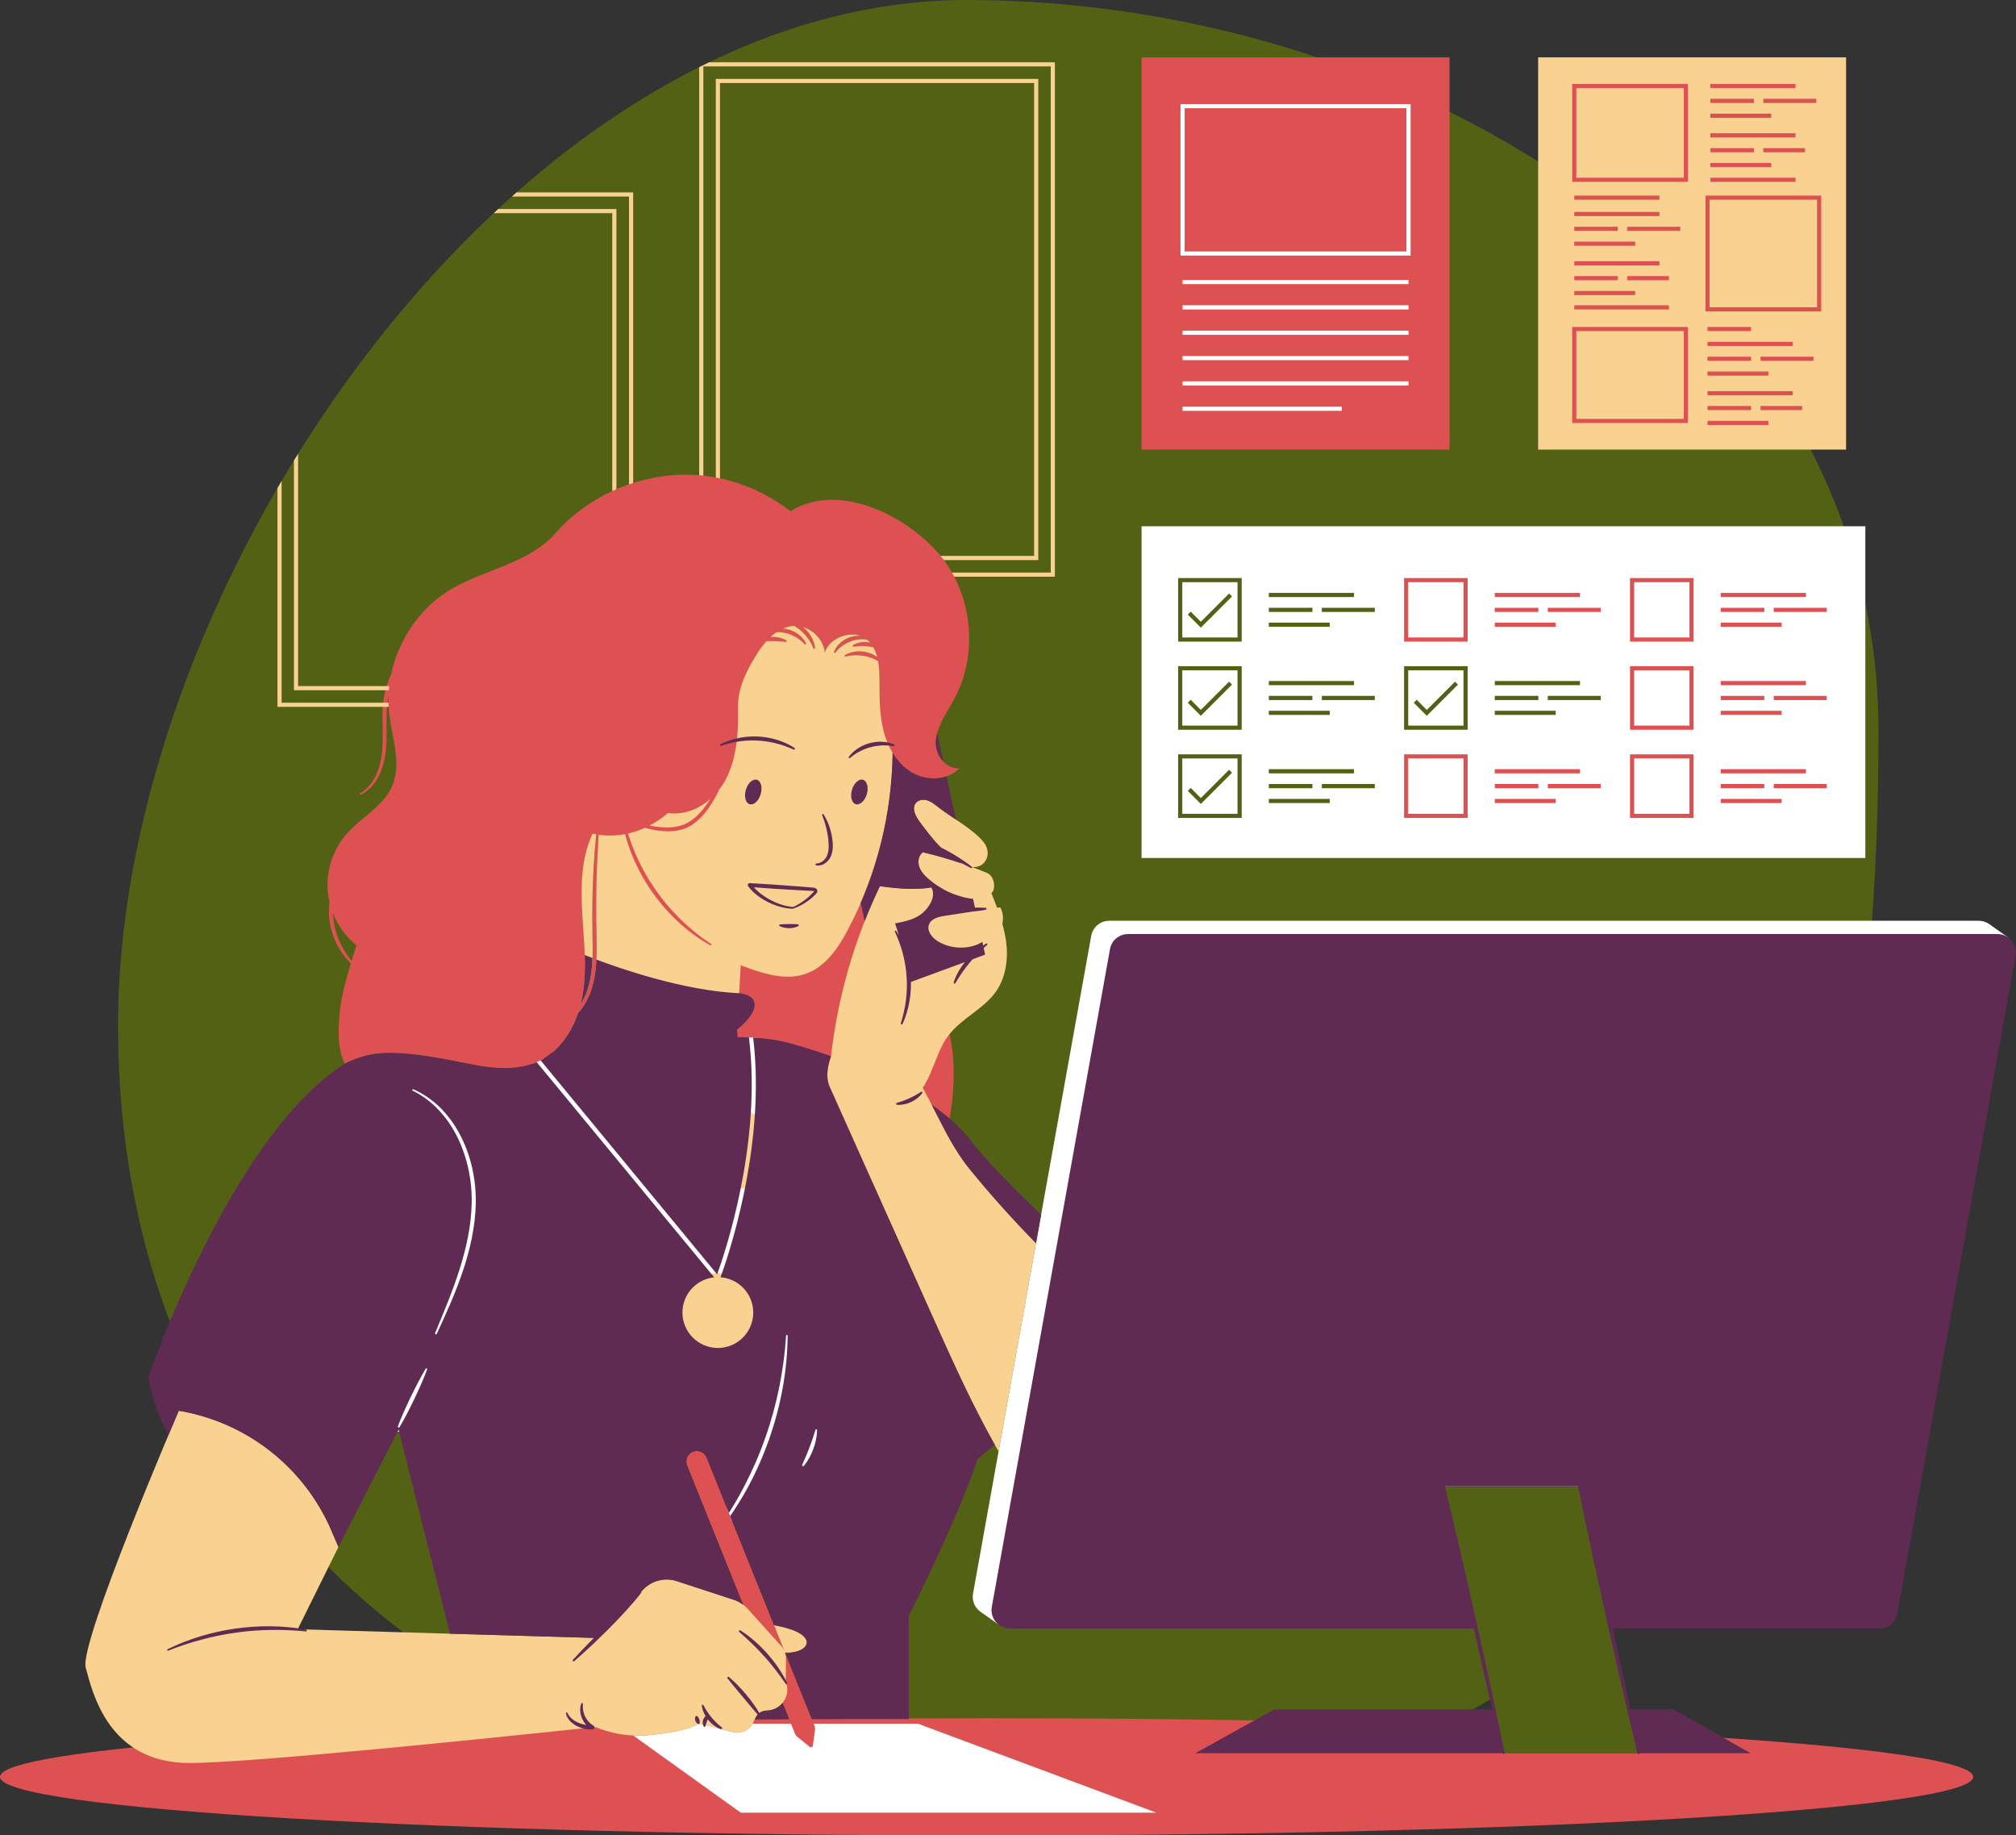 <?xml version="1.0" encoding="UTF-8" standalone="no"?><svg xmlns="http://www.w3.org/2000/svg" xmlns:xlink="http://www.w3.org/1999/xlink" fill="#000000" height="441.7" preserveAspectRatio="xMidYMid meet" version="1" viewBox="0.0 0.0 485.3 441.7" width="485.3" zoomAndPan="magnify"><rect x="0.0" y="0.0" width="485.3" height="441.7" fill="#333333" stroke="none"/><defs><clipPath id="a"><path d="M 0 13 L 475 13 L 475 441.738 L 0 441.738 Z M 0 13"/></clipPath><clipPath id="b"><path d="M 35 176 L 485.262 176 L 485.262 423 L 35 423 Z M 35 176"/></clipPath></defs><g><g id="change1_1"><path d="M 386.73 387.508 L 394.426 421.938 L 361.969 421.938 L 359.031 408.789 C 323.945 430.047 275.887 440.871 210.145 434.367 C 102.715 423.738 28.418 354.766 28.418 246.812 C 28.418 138.855 124.77 0 232.723 0 C 340.68 0 452.191 68.113 452.191 176.066 C 452.191 242.258 443.855 332.559 386.73 387.508" fill="#526114"/></g><g clip-path="url(#a)" id="change2_1"><path d="M 80.164 219.805 C 80.184 220.305 80.219 220.809 80.285 221.305 C 80.523 223.457 81.195 225.551 82.164 227.492 C 82.84 228.836 83.684 230.094 84.656 231.254 C 85.047 229.98 85.441 228.723 85.816 227.496 C 83.301 225.484 81.355 222.793 80.164 219.805 Z M 140.254 239.492 C 140.129 240.227 139.969 240.961 139.785 241.688 C 140.449 240.609 140.996 239.457 141.398 238.254 C 142.832 233.906 142.73 229.211 142.617 224.574 C 142.547 219.914 142.574 215.242 142.805 210.582 C 142.957 207.312 143.203 204.047 143.527 200.789 C 143.23 200.738 142.934 200.684 142.637 200.617 C 139.871 206.555 139.766 213.359 140.148 219.895 C 140.531 226.434 141.348 233.035 140.254 239.492 Z M 144.098 200.887 C 143.957 203.234 143.844 205.582 143.75 207.93 C 143.949 205.574 144.223 203.234 144.578 200.938 C 144.418 200.918 144.258 200.91 144.098 200.887 Z M 182.473 156.98 C 181.293 158.801 180.199 160.703 179.344 162.684 C 188.109 162.473 198.844 164.938 211.914 170.961 C 211.727 168.676 211.723 166.367 211.727 164.074 C 211.73 162.453 211.676 160.723 211.379 159.098 C 210.93 158.844 210.473 158.609 210 158.426 C 209.32 158.168 208.625 157.961 207.91 157.848 C 207.199 157.719 206.473 157.68 205.746 157.695 C 205.016 157.719 204.285 157.832 203.551 157.996 C 203.445 158.023 203.344 157.957 203.316 157.855 C 203.301 157.77 203.34 157.688 203.406 157.645 C 204.09 157.234 204.867 156.984 205.66 156.855 C 206.457 156.719 207.277 156.738 208.074 156.859 C 208.871 156.996 209.656 157.238 210.367 157.621 C 210.648 157.77 210.91 157.945 211.168 158.129 C 210.949 157.293 210.652 156.504 210.246 155.785 C 210.098 155.75 209.945 155.715 209.797 155.688 C 209.324 155.605 208.855 155.531 208.383 155.504 C 207.91 155.465 207.438 155.473 206.957 155.488 C 206.477 155.508 205.996 155.57 205.492 155.633 C 205.387 155.645 205.285 155.57 205.273 155.465 C 205.262 155.387 205.301 155.316 205.355 155.273 C 205.801 154.973 206.309 154.777 206.836 154.652 C 207.359 154.52 207.906 154.484 208.445 154.508 C 208.793 154.531 209.137 154.594 209.473 154.676 C 209.242 154.406 208.984 154.152 208.703 153.918 C 208.004 153.832 207.309 153.812 206.629 153.902 C 205.91 154 205.207 154.172 204.543 154.449 C 203.871 154.715 203.246 155.082 202.66 155.512 C 202.078 155.949 201.562 156.477 201.102 157.074 C 201.035 157.16 200.914 157.176 200.828 157.113 C 200.762 157.062 200.738 156.969 200.766 156.891 C 201.324 155.363 202.652 154.156 204.16 153.527 C 204.926 153.215 205.742 153.023 206.566 153.02 C 206.777 153.016 206.984 153.023 207.191 153.039 C 204.008 151.891 199.461 153.812 198.555 157.07 C 198.289 154.18 195.992 151.688 193.238 150.891 C 193.465 151.07 193.695 151.246 193.906 151.449 C 194.52 152.059 195.051 152.75 195.441 153.516 C 195.836 154.281 196.113 155.105 196.199 155.949 C 196.207 156.055 196.133 156.148 196.023 156.16 C 195.938 156.168 195.859 156.117 195.828 156.043 C 195.516 155.297 195.152 154.594 194.715 153.945 C 194.27 153.305 193.777 152.699 193.211 152.164 C 192.656 151.625 192.035 151.156 191.375 150.738 C 191.312 150.699 191.246 150.668 191.184 150.633 C 191.086 150.637 190.988 150.633 190.891 150.641 C 190.035 150.711 189.227 150.934 188.461 151.27 C 189.004 151.316 189.543 151.422 190.062 151.582 C 191.727 152.113 193.25 153.262 194.016 154.816 C 194.062 154.91 194.023 155.027 193.93 155.074 C 193.852 155.113 193.758 155.09 193.699 155.031 C 193.148 154.434 192.547 153.918 191.883 153.504 C 191.215 153.094 190.508 152.758 189.762 152.535 C 189.023 152.301 188.25 152.176 187.473 152.137 C 187.277 152.129 187.086 152.148 186.891 152.156 C 186.391 152.5 185.91 152.887 185.457 153.312 C 185.73 153.289 186.004 153.281 186.273 153.285 C 186.797 153.309 187.32 153.367 187.82 153.508 C 188.324 153.637 188.816 153.816 189.27 154.086 C 189.359 154.141 189.391 154.262 189.336 154.355 C 189.297 154.422 189.227 154.453 189.152 154.449 L 187.688 154.34 C 187.203 154.316 186.73 154.285 186.254 154.285 C 185.777 154.273 185.301 154.289 184.82 154.297 L 184.484 154.312 C 183.738 155.148 183.066 156.059 182.473 156.98 Z M 78.898 214.547 C 78.469 209.535 80.176 204.375 83.512 200.609 C 87.008 196.664 92.234 194.098 94.363 189.273 C 96.75 183.859 94.395 177.68 93.695 171.805 C 93.516 170.305 93.465 168.793 93.523 167.289 C 93.328 168.27 93.195 169.262 93.141 170.266 C 92.859 173.988 93.32 177.812 92.75 181.66 C 92.457 183.57 91.898 185.457 90.961 187.168 C 90.016 188.863 88.641 190.367 86.902 191.254 C 86.809 191.305 86.691 191.266 86.645 191.172 C 86.598 191.082 86.633 190.969 86.719 190.918 C 88.332 189.984 89.551 188.504 90.363 186.852 C 91.199 185.203 91.688 183.383 91.914 181.543 C 92.367 177.844 91.914 174.047 92.145 170.199 C 92.316 167.469 93.004 164.758 94.164 162.273 C 95.957 153.746 101.328 145.93 108.918 141.598 C 117.059 136.949 127.473 135.438 133.652 128.387 C 142.309 118.512 155.859 113.152 168.93 114.43 C 176.672 115.188 184.117 118.277 190.277 123.02 C 202.348 115.641 218.656 124.605 226.07 133.352 C 234.059 142.77 235.609 157.137 229.812 168.039 C 228.129 171.215 225.844 174.219 225.336 177.777 C 224.824 181.336 227.34 185.012 230.934 184.941 C 228.074 187.848 223.148 188.008 219.613 185.98 C 218.141 185.137 216.902 183.973 215.867 182.633 C 215.543 197.371 216.164 225.34 224.625 239.039 C 236.43 258.152 223.488 285.977 223.488 285.977 C 223.488 285.977 160.781 284.953 150.516 262.223 C 147.664 255.906 144.637 242.785 143.652 228.086 C 143.645 231.598 143.418 235.148 142.234 238.543 C 141.535 240.492 140.484 242.312 139.129 243.879 C 137.465 248.719 134.41 253.082 129.879 255.305 C 125.137 257.629 119.535 257.301 114.348 256.316 C 109.164 255.332 104.016 254.18 98.758 253.684 C 93.141 253.152 88.82 253.113 83.023 255.973 C 81.582 253.184 81.273 249.809 81.715 244.262 C 82.039 240.203 83.219 235.957 84.461 231.887 C 83.266 230.715 82.242 229.359 81.422 227.887 C 80.309 225.902 79.598 223.691 79.293 221.426 C 79.129 219.984 79.152 218.527 79.324 217.094 C 79.129 216.254 78.973 215.406 78.898 214.547 Z M 410.039 77.684 L 410.039 80.684 L 422.531 80.684 L 422.531 77.684 Z M 410.039 103.285 L 426.703 103.285 L 426.703 100.285 L 410.039 100.285 Z M 422.797 99.707 L 434.82 99.707 L 434.82 96.707 L 422.797 96.707 Z M 410.039 99.707 L 422.531 99.707 L 422.531 96.707 L 410.039 96.707 Z M 410.039 96.133 L 432.543 96.133 L 432.543 93.133 L 410.039 93.133 Z M 410.039 91.414 L 426.703 91.414 L 426.703 88.414 L 410.039 88.414 Z M 437.551 84.84 L 422.797 84.84 L 422.797 87.84 L 437.551 87.84 Z M 410.039 87.84 L 422.531 87.84 L 422.531 84.84 L 410.039 84.84 Z M 410.039 84.262 L 432.543 84.262 L 432.543 81.262 L 410.039 81.262 Z M 377.965 75.473 L 402.746 75.473 L 402.746 72.473 L 377.965 72.473 Z M 400.469 46.07 L 377.965 46.07 L 377.965 49.07 L 400.469 49.07 Z M 377.965 72.02 L 394.629 72.02 L 394.629 69.02 L 377.965 69.02 Z M 402.746 65.441 L 390.719 65.441 L 390.719 68.441 L 402.746 68.441 Z M 377.965 68.441 L 390.453 68.441 L 390.453 65.441 L 377.965 65.441 Z M 377.965 64.863 L 400.469 64.863 L 400.469 61.863 L 377.965 61.863 Z M 377.965 60.148 L 394.629 60.148 L 394.629 57.148 L 377.965 57.148 Z M 405.477 53.57 L 390.719 53.57 L 390.719 56.57 L 405.477 56.57 Z M 377.965 56.57 L 390.453 56.57 L 390.453 53.57 L 377.965 53.57 Z M 377.965 52.996 L 400.469 52.996 L 400.469 49.996 L 377.965 49.996 Z M 433.223 41.773 L 410.719 41.773 L 410.719 44.773 L 433.223 44.773 Z M 427.383 38.227 L 410.719 38.227 L 410.719 41.227 L 427.383 41.227 Z M 423.473 37.648 L 435.5 37.648 L 435.5 34.648 L 423.473 34.648 Z M 423.211 34.648 L 410.719 34.648 L 410.719 37.648 L 423.211 37.648 Z M 433.223 31.074 L 410.719 31.074 L 410.719 34.074 L 433.223 34.074 Z M 427.383 26.355 L 410.719 26.355 L 410.719 29.355 L 427.383 29.355 Z M 423.473 25.777 L 438.23 25.777 L 438.23 22.777 L 423.473 22.777 Z M 423.211 22.777 L 410.719 22.777 L 410.719 25.777 L 423.211 25.777 Z M 433.223 19.203 L 410.719 19.203 L 410.719 22.203 L 433.223 22.203 Z M 436.41 49.07 L 412.539 49.07 L 412.539 72.941 L 436.41 72.941 Z M 439.41 75.941 L 409.539 75.941 L 409.539 46.07 L 439.41 46.07 Z M 404.332 80.684 L 380.465 80.684 L 380.465 99.812 L 404.332 99.812 Z M 407.332 102.812 L 377.465 102.812 L 377.465 77.684 L 407.332 77.684 Z M 404.332 22.203 L 380.465 22.203 L 380.465 41.773 L 404.332 41.773 Z M 407.332 44.773 L 377.465 44.773 L 377.465 19.203 L 407.332 19.203 Z M 429.887 191.27 L 413.223 191.27 L 413.223 194.27 L 429.887 194.27 Z M 440.734 187.691 L 425.977 187.691 L 425.977 190.691 L 440.734 190.691 Z M 413.223 190.691 L 425.711 190.691 L 425.711 187.691 L 413.223 187.691 Z M 435.727 184.117 L 413.223 184.117 L 413.223 187.117 L 435.727 187.117 Z M 413.223 173.059 L 429.887 173.059 L 429.887 170.059 L 413.223 170.059 Z M 440.734 166.48 L 425.977 166.48 L 425.977 169.48 L 440.734 169.48 Z M 413.223 169.48 L 425.711 169.48 L 425.711 166.48 L 413.223 166.48 Z M 435.727 162.902 L 413.223 162.902 L 413.223 165.902 L 435.727 165.902 Z M 413.223 151.844 L 429.887 151.844 L 429.887 148.844 L 413.223 148.844 Z M 440.734 145.27 L 425.977 145.27 L 425.977 148.27 L 440.734 148.27 Z M 413.223 148.27 L 425.711 148.27 L 425.711 145.27 L 413.223 145.27 Z M 435.727 141.691 L 413.223 141.691 L 413.223 144.691 L 435.727 144.691 Z M 394.383 194.848 L 405.688 194.848 L 405.688 183.539 L 394.383 183.539 Z M 391.383 180.539 L 408.688 180.539 L 408.688 197.848 L 391.383 197.848 Z M 405.688 162.328 L 394.383 162.328 L 394.383 173.633 L 405.688 173.633 Z M 408.688 176.633 L 391.383 176.633 L 391.383 159.328 L 408.688 159.328 Z M 405.688 141.117 L 394.383 141.117 L 394.383 152.422 L 405.688 152.422 Z M 408.688 155.422 L 391.383 155.422 L 391.383 138.117 L 408.688 138.117 Z M 375.492 191.27 L 358.832 191.27 L 358.832 194.27 L 375.492 194.27 Z M 371.586 190.691 L 386.344 190.691 L 386.344 187.691 L 371.586 187.691 Z M 371.32 187.691 L 358.832 187.691 L 358.832 190.691 L 371.32 190.691 Z M 381.336 184.117 L 358.832 184.117 L 358.832 187.117 L 381.336 187.117 Z M 375.492 148.844 L 358.832 148.844 L 358.832 151.844 L 375.492 151.844 Z M 371.586 148.27 L 386.344 148.27 L 386.344 145.27 L 371.586 145.27 Z M 371.32 145.27 L 358.832 145.27 L 358.832 148.27 L 371.32 148.27 Z M 381.336 141.691 L 358.832 141.691 L 358.832 144.691 L 381.336 144.691 Z M 339.992 194.848 L 351.297 194.848 L 351.297 183.539 L 339.992 183.539 Z M 336.992 180.539 L 354.297 180.539 L 354.297 197.848 L 336.992 197.848 Z M 351.297 141.117 L 339.992 141.117 L 339.992 152.422 L 351.297 152.422 Z M 354.297 155.422 L 336.992 155.422 L 336.992 138.117 L 354.297 138.117 Z M 348.934 13.809 L 274.801 13.809 L 274.801 108.207 L 348.934 108.207 Z M 475 427.629 C 475 435.422 368.668 441.738 237.5 441.738 C 106.332 441.738 0 435.422 0 427.629 C 0 420.801 81.59 415.105 189.988 413.797 L 165.391 352.672 C 164.875 351.371 165.512 349.898 166.812 349.383 C 168.113 348.867 169.586 349.504 170.102 350.805 L 195.426 413.734 C 209.082 413.59 223.141 413.516 237.5 413.516 C 282.543 413.516 324.656 414.262 360.543 415.555 L 361.969 421.938 L 394.426 421.938 L 393.316 416.977 C 443.359 419.562 475 423.375 475 427.629" fill="#de5152"/></g><g id="change3_1"><path d="M 284.672 98.871 L 323 98.871 L 323 97.871 L 284.672 97.871 Z M 339.062 91.773 L 284.672 91.773 L 284.672 92.773 L 339.062 92.773 Z M 339.062 85.672 L 284.672 85.672 L 284.672 86.672 L 339.062 86.672 Z M 339.062 79.574 L 284.672 79.574 L 284.672 80.574 L 339.062 80.574 Z M 339.062 73.473 L 284.672 73.473 L 284.672 74.473 L 339.062 74.473 Z M 339.062 67.371 L 284.672 67.371 L 284.672 68.371 L 339.062 68.371 Z M 338.562 26.039 L 285.172 26.039 L 285.172 60.508 L 338.562 60.508 Z M 339.562 61.508 L 284.172 61.508 L 284.172 25.039 L 339.562 25.039 Z M 352.297 140.117 L 338.992 140.117 L 338.992 153.422 L 352.297 153.422 Z M 296.578 164.758 L 295.871 164.051 L 289.07 170.852 L 286.637 168.414 L 285.93 169.121 L 289.07 172.266 Z M 297.906 174.633 L 284.602 174.633 L 284.602 161.328 L 297.906 161.328 Z M 439.734 146.27 L 426.977 146.27 L 426.977 147.27 L 439.734 147.27 Z M 439.734 167.48 L 426.977 167.48 L 426.977 168.48 L 439.734 168.48 Z M 439.734 188.691 L 426.977 188.691 L 426.977 189.691 L 439.734 189.691 Z M 428.887 192.27 L 414.223 192.27 L 414.223 193.27 L 428.887 193.27 Z M 407.688 139.117 L 392.383 139.117 L 392.383 154.422 L 407.688 154.422 Z M 407.688 160.328 L 392.383 160.328 L 392.383 175.633 L 407.688 175.633 Z M 407.688 181.539 L 392.383 181.539 L 392.383 196.848 L 407.688 196.848 Z M 385.344 146.27 L 372.586 146.27 L 372.586 147.27 L 385.344 147.27 Z M 385.344 167.48 L 372.586 167.48 L 372.586 168.48 L 385.344 168.48 Z M 385.344 188.691 L 372.586 188.691 L 372.586 189.691 L 385.344 189.691 Z M 374.492 192.27 L 359.832 192.27 L 359.832 193.27 L 374.492 193.27 Z M 353.297 139.117 L 337.992 139.117 L 337.992 154.422 L 353.297 154.422 Z M 353.297 160.328 L 337.992 160.328 L 337.992 175.633 L 353.297 175.633 Z M 353.297 181.539 L 337.992 181.539 L 337.992 196.848 L 353.297 196.848 Z M 330.949 146.27 L 318.195 146.27 L 318.195 147.27 L 330.949 147.27 Z M 330.949 167.48 L 318.195 167.48 L 318.195 168.48 L 330.949 168.48 Z M 330.949 188.691 L 318.195 188.691 L 318.195 189.691 L 330.949 189.691 Z M 320.102 192.27 L 305.438 192.27 L 305.438 193.27 L 320.102 193.27 Z M 298.906 139.117 L 283.602 139.117 L 283.602 154.422 L 298.906 154.422 Z M 298.906 160.328 L 283.602 160.328 L 283.602 175.633 L 298.906 175.633 Z M 298.906 181.539 L 283.602 181.539 L 283.602 196.848 L 298.906 196.848 Z M 305.438 189.691 L 315.93 189.691 L 315.93 188.691 L 305.438 188.691 Z M 305.438 186.117 L 325.945 186.117 L 325.945 185.117 L 305.438 185.117 Z M 305.438 172.059 L 320.102 172.059 L 320.102 171.059 L 305.438 171.059 Z M 305.438 168.48 L 315.93 168.48 L 315.93 167.48 L 305.438 167.48 Z M 305.438 164.902 L 325.945 164.902 L 325.945 163.902 L 305.438 163.902 Z M 305.438 150.844 L 320.102 150.844 L 320.102 149.844 L 305.438 149.844 Z M 305.438 147.27 L 315.93 147.27 L 315.93 146.27 L 305.438 146.27 Z M 305.438 143.691 L 325.945 143.691 L 325.945 142.691 L 305.438 142.691 Z M 359.832 189.691 L 370.32 189.691 L 370.32 188.691 L 359.832 188.691 Z M 359.832 186.117 L 380.336 186.117 L 380.336 185.117 L 359.832 185.117 Z M 359.832 172.059 L 374.492 172.059 L 374.492 171.059 L 359.832 171.059 Z M 359.832 168.48 L 370.32 168.48 L 370.32 167.48 L 359.832 167.48 Z M 359.832 164.902 L 380.336 164.902 L 380.336 163.902 L 359.832 163.902 Z M 359.832 150.844 L 374.492 150.844 L 374.492 149.844 L 359.832 149.844 Z M 359.832 147.27 L 370.32 147.27 L 370.32 146.27 L 359.832 146.27 Z M 359.832 143.691 L 380.336 143.691 L 380.336 142.691 L 359.832 142.691 Z M 414.223 189.691 L 424.711 189.691 L 424.711 188.691 L 414.223 188.691 Z M 414.223 186.117 L 434.727 186.117 L 434.727 185.117 L 414.223 185.117 Z M 414.223 172.059 L 428.887 172.059 L 428.887 171.059 L 414.223 171.059 Z M 414.223 168.48 L 424.711 168.48 L 424.711 167.48 L 414.223 167.48 Z M 414.223 164.902 L 434.727 164.902 L 434.727 163.902 L 414.223 163.902 Z M 414.223 150.844 L 428.887 150.844 L 428.887 149.844 L 414.223 149.844 Z M 414.223 147.27 L 424.711 147.27 L 424.711 146.27 L 414.223 146.27 Z M 414.223 143.691 L 434.727 143.691 L 434.727 142.691 L 414.223 142.691 Z M 449.031 206.492 L 274.801 206.492 L 274.801 126.652 L 449.031 126.652 Z M 296.578 185.969 L 295.871 185.262 L 289.07 192.062 L 286.637 189.629 L 285.93 190.336 L 289.07 193.477 Z M 297.906 195.848 L 284.602 195.848 L 284.602 182.539 L 297.906 182.539 Z M 352.297 182.539 L 338.992 182.539 L 338.992 195.848 L 352.297 195.848 Z M 350.969 164.758 L 350.262 164.051 L 343.461 170.852 L 341.027 168.414 L 340.32 169.121 L 343.461 172.266 Z M 352.297 174.633 L 338.992 174.633 L 338.992 161.328 L 352.297 161.328 Z M 406.688 182.539 L 393.383 182.539 L 393.383 195.848 L 406.688 195.848 Z M 406.688 161.328 L 393.383 161.328 L 393.383 174.633 L 406.688 174.633 Z M 406.688 140.117 L 393.383 140.117 L 393.383 153.422 L 406.688 153.422 Z M 296.578 143.547 L 295.871 142.84 L 289.07 149.637 L 286.637 147.203 L 285.93 147.91 L 289.07 151.051 Z M 297.906 153.422 L 284.602 153.422 L 284.602 140.117 L 297.906 140.117 Z M 479.055 222.535 C 478.98 222.48 478.906 222.43 478.828 222.379 L 478.828 222.375 C 478.125 221.891 477.27 221.598 476.336 221.598 L 267.02 221.598 C 264.887 221.598 263.062 223.121 262.684 225.219 L 234.23 383.527 C 233.91 385.316 234.715 387.004 236.094 387.945 L 240.305 390.918 L 243.555 388.711 L 354.543 388.711 L 347.621 357.73 L 380.074 357.73 L 386.996 388.711 L 447.883 388.711 C 450.012 388.711 451.84 387.184 452.215 385.086 L 480.523 227.59 L 483.414 225.621 Z M 193.316 353.875 C 193.68 353.875 194.023 353.715 194.254 353.441 C 194.75 352.859 195.203 352.195 195.676 351.355 C 196.047 350.703 196.391 349.961 196.723 349.078 C 197.047 348.18 197.262 347.418 197.402 346.688 C 197.59 345.758 197.684 344.938 197.688 344.176 C 197.691 343.656 197.363 343.195 196.863 343.031 L 196.652 342.977 L 196.496 342.977 C 195.977 342.977 195.52 343.309 195.359 343.801 L 194.664 345.941 L 194.512 346.375 C 194.32 346.93 194.129 347.48 193.91 348.039 C 193.699 348.602 193.473 349.156 193.242 349.711 L 193.094 350.074 L 192.188 352.168 C 191.977 352.668 192.113 353.238 192.527 353.586 C 192.75 353.773 193.027 353.875 193.316 353.875 Z M 176.211 365.984 L 176.586 365.441 C 178.203 363.094 179.668 360.715 180.934 358.371 C 182.895 354.754 184.637 350.809 186.121 346.641 C 187.57 342.43 188.672 338.258 189.387 334.246 C 190.148 330.051 190.559 325.758 190.609 321.496 C 190.613 320.859 190.125 320.336 189.418 320.293 C 188.789 320.293 188.27 320.781 188.23 321.406 C 187.973 325.477 187.422 329.617 186.594 333.711 C 185.73 337.93 184.621 341.945 183.289 345.656 C 181.988 349.41 180.34 353.234 178.383 357.023 C 177.371 358.973 176.238 360.977 175 362.98 L 175.465 364.133 C 175.555 364.336 175.762 364.875 175.762 364.875 C 176.055 365.535 176.211 365.984 176.211 365.984 Z M 103.262 328.48 C 103.074 328.367 102.863 328.309 102.645 328.309 C 102.23 328.309 101.84 328.527 101.625 328.883 C 100.984 329.945 100.402 331.02 99.723 332.297 C 99.328 333.039 98.957 333.789 98.582 334.543 C 98.383 334.945 98.184 335.348 97.965 335.777 L 97.457 336.863 C 97.078 337.668 96.699 338.473 96.34 339.289 C 95.844 340.426 95.316 341.637 94.844 342.902 C 94.641 343.457 94.859 344.082 95.363 344.383 C 95.555 344.496 95.773 344.559 95.996 344.559 C 96.426 344.559 96.828 344.328 97.047 343.965 C 97.746 342.797 98.391 341.586 98.941 340.535 C 99.348 339.75 99.742 338.953 100.133 338.16 L 100.68 337.047 C 100.867 336.637 101.059 336.223 101.25 335.812 C 101.602 335.055 101.953 334.297 102.285 333.531 C 102.863 332.203 103.336 331.078 103.766 329.914 C 103.961 329.379 103.75 328.773 103.262 328.48 Z M 106.977 266.168 C 104.887 264.043 102.512 262.383 99.914 261.234 L 99.645 261.137 L 99.434 261.137 C 98.98 261.137 98.559 261.398 98.363 261.805 C 98.223 262.09 98.203 262.414 98.309 262.715 C 98.414 263.016 98.629 263.258 98.914 263.398 C 103.258 265.504 106.969 269.426 109.359 274.434 C 111.578 279.098 112.68 284.352 112.539 289.645 C 112.445 294.336 111.5 299.445 109.648 305.266 C 108.027 310.352 105.914 315.406 103.875 320.297 L 103.82 320.426 C 103.566 321.035 103.84 321.73 104.441 322.008 L 104.734 322.121 L 104.953 322.121 C 105.43 322.121 105.863 321.844 106.066 321.41 C 108.297 316.602 110.621 311.461 112.391 306.16 C 114.371 300.254 115.398 294.871 115.535 289.703 C 115.633 283.836 114.383 278.121 111.91 273.184 C 110.562 270.504 108.902 268.145 106.977 266.168 Z M 172.805 309.188 L 172.961 309.184 L 173.039 309.172 C 173.562 309.086 174.008 308.73 174.199 308.234 C 174.316 307.938 185.742 278.32 182.312 249.785 L 181.297 249.719 L 179.297 249.629 L 179.285 249.73 L 179.305 249.867 C 182.172 273.031 174.906 297.031 172.281 304.699 L 131.012 254.684 C 130.645 254.902 130.266 255.113 129.879 255.305 C 129.332 255.57 128.773 255.801 128.207 256 L 171.648 308.645 C 171.934 308.988 172.355 309.188 172.805 309.188 Z M 220.988 414.836 L 278.355 436.246 L 178.316 436.246 L 152.414 417.664 C 153.734 417.73 155.129 417.715 156.605 417.562 C 165.438 416.648 167.621 415.211 168.059 414.836 L 168.527 414.836 L 176.453 416.875 C 178.305 417.352 180.234 416.5 181.148 414.836 L 190.406 414.836 L 191.355 417.188 C 191.488 417.52 191.703 417.812 191.98 418.035 L 194.93 420.414 C 195.207 420.637 195.621 420.473 195.672 420.121 L 196.191 416.363 C 196.238 416.012 196.195 415.652 196.066 415.32 L 195.867 414.836 L 220.988 414.836" fill="#ffffff"/></g><g id="change4_1"><path d="M 233.328 281.246 C 228.777 275.656 225.785 268.426 222.117 261.785 C 224.719 257.953 225.469 253.023 228.246 249.289 C 231.406 245.047 236.824 242.891 239.824 238.531 C 242.203 235.074 242.742 230.613 242.176 226.453 C 241.98 225.043 241.664 223.656 241.281 222.289 C 241.625 221.031 241.414 219.422 240.766 218.363 C 240.52 218.398 240.273 218.438 240.027 218.477 C 239.594 217.289 239.129 216.109 238.656 214.938 C 238.848 214.766 238.996 214.582 239.086 214.383 C 239.703 212.961 239.047 210.699 237.617 210.098 C 236.406 209.59 235.188 209.109 233.957 208.652 C 237.301 209.035 239.031 205.297 236.66 202.52 C 233.93 199.316 228.984 196.734 225.656 194.105 C 224.891 193.496 224.102 192.879 223.164 192.605 C 222.227 192.336 221.094 192.488 220.473 193.242 C 219.398 194.531 220.398 196.445 221.395 197.793 C 224.281 201.703 227.395 205.758 231.723 207.871 C 228.574 206.789 225.379 205.855 222.133 205.109 C 221.109 205.883 220.867 207.398 221.281 208.613 C 221.691 209.832 222.621 210.801 223.602 211.633 C 224.645 212.523 225.781 213.305 226.984 213.969 C 226.934 213.992 226.879 214.016 226.828 214.047 C 226.02 214.512 225.27 215.062 224.574 215.68 C 224.691 214.938 224.609 214.211 224.227 213.574 C 220.098 214.246 215.957 213.848 211.816 213.281 C 205.648 226.129 201.656 240.016 200.055 254.176 C 199.035 257.035 198.711 259.887 199.992 262.137 C 199.988 262.137 199.98 262.137 199.977 262.137 C 208.207 280.504 216.434 298.871 224.664 317.238 C 229.531 328.113 234.434 339.012 240.379 349.32 L 249.391 299.195 C 243.762 293.465 238.398 287.473 233.328 281.246 Z M 405.332 79.684 L 379.465 79.684 L 379.465 100.812 L 405.332 100.812 Z M 438.41 47.07 L 410.539 47.07 L 410.539 74.941 L 438.41 74.941 Z M 436.551 85.84 L 423.797 85.84 L 423.797 86.84 L 436.551 86.84 Z M 433.82 97.707 L 423.797 97.707 L 423.797 98.707 L 433.82 98.707 Z M 411.039 97.707 L 411.039 98.707 L 421.531 98.707 L 421.531 97.707 Z M 411.039 94.133 L 411.039 95.133 L 431.543 95.133 L 431.543 94.133 Z M 411.039 89.414 L 411.039 90.414 L 425.703 90.414 L 425.703 89.414 Z M 411.039 85.84 L 411.039 86.84 L 421.531 86.84 L 421.531 85.84 Z M 421.531 79.684 L 421.531 78.684 L 411.039 78.684 L 411.039 79.684 Z M 411.039 82.262 L 411.039 83.262 L 431.543 83.262 L 431.543 82.262 Z M 425.703 101.285 L 411.039 101.285 L 411.039 102.285 L 425.703 102.285 Z M 406.332 20.203 L 378.465 20.203 L 378.465 43.773 L 406.332 43.773 Z M 378.965 73.473 L 378.965 74.473 L 401.746 74.473 L 401.746 73.473 Z M 378.965 70.02 L 378.965 71.02 L 393.629 71.02 L 393.629 70.02 Z M 378.965 66.441 L 378.965 67.441 L 389.453 67.441 L 389.453 66.441 Z M 391.719 66.441 L 391.719 67.441 L 401.746 67.441 L 401.746 66.441 Z M 378.965 62.863 L 378.965 63.863 L 399.469 63.863 L 399.469 62.863 Z M 378.965 58.148 L 378.965 59.148 L 393.629 59.148 L 393.629 58.148 Z M 378.965 54.57 L 378.965 55.57 L 389.453 55.57 L 389.453 54.57 Z M 378.965 50.996 L 378.965 51.996 L 399.469 51.996 L 399.469 50.996 Z M 391.719 54.57 L 391.719 55.57 L 404.477 55.57 L 404.477 54.57 Z M 399.469 47.07 L 378.965 47.07 L 378.965 48.07 L 399.469 48.07 Z M 406.332 78.684 L 378.465 78.684 L 378.465 101.812 L 406.332 101.812 Z M 411.719 43.773 L 432.223 43.773 L 432.223 42.773 L 411.719 42.773 Z M 411.719 40.227 L 426.383 40.227 L 426.383 39.227 L 411.719 39.227 Z M 411.719 36.648 L 422.211 36.648 L 422.211 35.648 L 411.719 35.648 Z M 424.473 35.648 L 424.473 36.648 L 434.5 36.648 L 434.5 35.648 Z M 411.719 33.074 L 432.223 33.074 L 432.223 32.074 L 411.719 32.074 Z M 411.719 28.355 L 426.383 28.355 L 426.383 27.355 L 411.719 27.355 Z M 411.719 24.777 L 422.211 24.777 L 422.211 23.777 L 411.719 23.777 Z M 424.473 23.777 L 424.473 24.777 L 437.23 24.777 L 437.23 23.777 Z M 411.719 21.203 L 432.223 21.203 L 432.223 20.203 L 411.719 20.203 Z M 444.398 13.809 L 444.398 108.207 L 370.266 108.207 L 370.266 13.809 Z M 437.41 48.07 L 411.539 48.07 L 411.539 73.941 L 437.41 73.941 Z M 405.332 21.203 L 379.465 21.203 L 379.465 42.773 L 405.332 42.773 Z M 186.328 391.125 L 188.789 397.238 C 188.617 396.883 188.414 396.539 188.145 396.242 L 180.023 387.227 C 179.105 386.207 177.934 385.441 176.629 385.016 L 162.938 380.531 C 160.023 379.578 156.82 380.402 154.734 382.648 L 143.977 394.219 L 71.664 392.105 L 81.465 372.316 L 79.82 368.461 C 73.293 353.176 59.43 342.266 43.039 339.512 C 43.039 339.512 19.004 395.363 20.633 401.336 C 22.262 407.309 26.062 424.293 45.605 424.293 C 59.684 424.293 114.051 418.742 143.348 415.637 C 146.309 416.879 150.906 418.148 156.605 417.562 C 166.836 416.504 168.156 414.738 168.156 414.738 L 176.453 416.875 C 178.352 417.363 180.332 416.465 181.219 414.719 L 181.965 413.258 C 182.422 412.359 183.316 411.766 184.324 411.699 L 184.828 411.664 C 188.227 411.441 190.418 407.973 189.164 404.809 L 189.191 398.988 C 189.195 398.551 189.113 398.125 188.98 397.719 L 188.984 397.73 C 192.77 397.969 195.719 395.875 193.379 393.719 C 191.945 392.402 188.93 391.598 186.328 391.125 Z M 182.324 315.887 C 182.324 310.637 178.055 306.367 172.805 306.367 C 167.555 306.367 163.281 310.637 163.281 315.887 C 163.281 321.137 167.555 325.406 172.805 325.406 C 178.055 325.406 182.324 321.137 182.324 315.887 Z M 143.527 200.789 C 143.23 200.738 142.934 200.684 142.637 200.617 C 139.871 206.555 139.766 213.359 140.148 219.895 C 140.531 226.434 141.348 233.035 140.254 239.492 C 140.129 240.227 139.969 240.961 139.785 241.688 C 140.449 240.609 140.996 239.457 141.398 238.254 C 142.832 233.906 142.73 229.211 142.617 224.574 C 142.547 219.914 142.574 215.242 142.805 210.582 C 142.957 207.312 143.203 204.047 143.527 200.789 Z M 166.105 197.656 C 168.133 196.352 169.664 194.34 171.016 192.277 C 168.191 194.766 164.547 196.195 160.777 195.68 C 159.398 196.863 157.906 197.871 156.34 198.691 C 157.23 198.848 158.121 198.988 159.016 199.062 C 161.504 199.301 164.066 199.016 166.105 197.656 Z M 214.875 181.18 C 213.941 179.645 213.234 177.953 212.773 176.223 C 211.719 172.285 211.719 168.152 211.727 164.074 C 211.73 162.453 211.676 160.723 211.379 159.098 C 210.93 158.844 210.473 158.609 210 158.426 C 209.32 158.168 208.625 157.961 207.91 157.848 C 207.199 157.719 206.473 157.68 205.746 157.695 C 205.016 157.719 204.285 157.832 203.551 157.996 C 203.445 158.023 203.344 157.957 203.316 157.855 C 203.301 157.77 203.34 157.688 203.406 157.645 C 204.09 157.234 204.867 156.984 205.66 156.855 C 206.457 156.719 207.277 156.738 208.074 156.859 C 208.871 156.996 209.656 157.238 210.367 157.621 C 210.648 157.77 210.91 157.945 211.168 158.129 C 210.949 157.293 210.652 156.504 210.246 155.785 C 210.098 155.75 209.945 155.715 209.797 155.688 C 209.324 155.605 208.855 155.531 208.383 155.504 C 207.91 155.465 207.438 155.473 206.957 155.488 C 206.477 155.508 205.996 155.57 205.492 155.633 C 205.387 155.645 205.285 155.57 205.273 155.465 C 205.262 155.387 205.301 155.316 205.355 155.273 C 205.801 154.973 206.309 154.777 206.836 154.652 C 207.359 154.52 207.906 154.484 208.445 154.508 C 208.793 154.531 209.137 154.594 209.473 154.676 C 209.242 154.406 208.984 154.152 208.703 153.918 C 208.004 153.832 207.309 153.812 206.629 153.902 C 205.91 154 205.207 154.172 204.543 154.449 C 203.871 154.715 203.246 155.082 202.66 155.512 C 202.078 155.949 201.562 156.477 201.102 157.074 C 201.035 157.16 200.914 157.176 200.828 157.113 C 200.762 157.062 200.738 156.969 200.766 156.891 C 201.324 155.363 202.652 154.156 204.16 153.527 C 204.926 153.215 205.742 153.023 206.566 153.02 C 206.777 153.016 206.984 153.023 207.191 153.039 C 204.008 151.891 199.461 153.812 198.555 157.07 C 198.289 154.18 195.992 151.688 193.238 150.891 C 193.465 151.07 193.695 151.246 193.906 151.449 C 194.52 152.059 195.051 152.75 195.441 153.516 C 195.836 154.281 196.113 155.105 196.199 155.949 C 196.207 156.055 196.133 156.148 196.023 156.16 C 195.938 156.168 195.859 156.117 195.828 156.043 C 195.516 155.297 195.152 154.594 194.715 153.945 C 194.27 153.305 193.777 152.699 193.211 152.164 C 192.656 151.625 192.035 151.156 191.375 150.738 C 191.312 150.699 191.246 150.668 191.184 150.633 C 191.086 150.637 190.988 150.633 190.891 150.641 C 190.035 150.711 189.227 150.934 188.461 151.27 C 189.004 151.316 189.543 151.422 190.062 151.582 C 191.727 152.113 193.25 153.262 194.016 154.816 C 194.062 154.91 194.023 155.027 193.93 155.074 C 193.852 155.113 193.758 155.09 193.699 155.031 C 193.148 154.434 192.547 153.918 191.883 153.504 C 191.215 153.094 190.508 152.758 189.762 152.535 C 189.023 152.301 188.25 152.176 187.473 152.137 C 187.277 152.129 187.086 152.148 186.891 152.156 C 186.391 152.5 185.91 152.887 185.457 153.312 C 185.73 153.289 186.004 153.281 186.273 153.285 C 186.797 153.309 187.32 153.367 187.82 153.508 C 188.324 153.637 188.816 153.816 189.27 154.086 C 189.359 154.141 189.391 154.262 189.336 154.355 C 189.297 154.422 189.227 154.453 189.152 154.449 L 187.688 154.34 C 187.203 154.316 186.73 154.285 186.254 154.285 C 185.777 154.273 185.301 154.289 184.82 154.297 L 184.484 154.312 C 183.738 155.148 183.066 156.059 182.473 156.98 C 179.852 161.027 177.574 165.477 177.656 170.301 C 177.758 176.16 177.449 182.242 174.773 187.457 C 174.316 188.355 173.766 189.203 173.152 190 C 172.738 190.875 172.301 191.738 171.809 192.578 C 170.496 194.812 168.883 196.961 166.645 198.484 C 164.359 200.02 161.496 200.266 158.926 199.957 C 157.66 199.805 156.426 199.547 155.211 199.242 C 153.91 199.832 152.562 200.297 151.184 200.609 C 151.637 202.062 152.152 203.492 152.738 204.895 C 153.996 207.902 155.535 210.789 157.371 213.48 C 159.168 216.195 161.273 218.707 163.582 221.008 C 165.898 223.301 168.438 225.379 171.176 227.18 C 171.266 227.238 171.289 227.355 171.23 227.445 C 171.176 227.527 171.066 227.555 170.977 227.504 C 168.102 225.875 165.414 223.891 162.996 221.613 C 160.57 219.344 158.426 216.781 156.543 214.039 C 154.699 211.273 153.121 208.324 151.918 205.227 C 151.348 203.766 150.863 202.27 150.461 200.754 C 148.383 201.145 146.246 201.203 144.098 200.887 C 143.902 204.129 143.742 207.371 143.648 210.613 C 143.523 215.262 143.488 219.906 143.613 224.555 C 143.688 229.184 143.816 234.008 142.234 238.543 C 141.535 240.492 140.484 242.312 139.129 243.879 C 137.863 247.559 135.789 250.957 132.879 253.355 C 137.531 261.141 142.914 268.531 149.762 274.445 C 157.738 281.332 167.922 286.098 178.461 285.977 C 180.887 285.945 183.367 285.645 185.52 284.531 C 187.672 283.414 189.449 281.363 189.723 278.953 C 190.129 275.328 187.207 272.23 184.281 270.055 C 181.355 267.879 176.422 265.738 176.641 262.102 C 177.242 252.234 177.711 242.176 178.312 232.309 C 183.418 234.238 189.074 236.176 194.188 234.277 C 198.812 232.559 201.793 228.113 204.102 223.754 C 211.023 210.695 214.699 195.953 214.875 181.18 Z M 93.688 165.113 L 71.762 165.113 L 71.762 109.215 C 71.426 109.75 71.09 110.277 70.762 110.816 L 70.762 166.113 L 93.609 166.113 C 93.637 165.777 93.648 165.445 93.688 165.113 Z M 147.387 118.191 C 147.715 118.039 148.051 117.906 148.387 117.766 L 148.387 50.301 L 119.926 50.301 C 119.566 50.633 119.215 50.969 118.859 51.301 L 147.387 51.301 Z M 226.414 133.793 C 226.684 134.121 226.945 134.453 227.195 134.793 L 249.938 134.793 L 249.938 18.98 L 172.312 18.98 L 172.312 114.93 C 172.648 114.988 172.98 115.066 173.312 115.141 L 173.312 19.98 L 248.938 19.98 L 248.938 133.793 Z M 169.312 114.484 L 169.312 15.98 L 252.938 15.98 L 252.938 137.793 L 229.148 137.793 C 229.336 138.125 229.523 138.457 229.699 138.793 L 253.938 138.793 L 253.938 14.98 L 170.73 14.98 C 169.922 15.371 169.113 15.762 168.312 16.164 L 168.312 114.391 C 168.52 114.406 168.723 114.41 168.93 114.43 C 169.059 114.445 169.184 114.469 169.312 114.484 Z M 151.418 116.582 C 151.75 116.465 152.086 116.355 152.418 116.246 L 152.418 46.301 L 124.344 46.301 C 123.969 46.633 123.602 46.969 123.23 47.301 L 151.418 47.301 Z M 93.562 170.113 L 66.793 170.113 L 66.793 117.457 C 67.129 116.887 67.457 116.312 67.793 115.742 L 67.793 169.113 L 93.52 169.113 C 93.527 169.445 93.543 169.777 93.562 170.113" fill="#f9d291"/></g><g clip-path="url(#b)" id="change5_1"><path d="M 172.438 414.574 C 172.023 414.164 171.617 413.746 171.254 413.297 C 170.879 412.855 170.547 412.383 170.219 411.898 C 169.895 411.406 169.609 410.895 169.312 410.359 C 169.277 410.293 169.203 410.25 169.121 410.262 C 169.016 410.273 168.938 410.367 168.949 410.477 C 169.02 411.105 169.215 411.719 169.477 412.301 C 169.586 412.551 169.719 412.789 169.859 413.023 C 169.801 413.07 169.738 413.113 169.688 413.164 C 169.488 413.371 169.355 413.629 169.262 413.895 C 169.184 414.16 169.133 414.438 169.164 414.719 C 169.188 414.992 169.254 415.27 169.414 415.504 C 169.441 415.539 169.477 415.566 169.52 415.582 C 169.629 415.621 169.746 415.566 169.789 415.457 L 169.793 415.441 C 169.879 415.207 169.934 414.996 170.004 414.797 C 170.078 414.598 170.133 414.406 170.207 414.219 C 170.258 414.07 170.316 413.93 170.375 413.781 C 170.41 413.828 170.441 413.883 170.48 413.93 C 170.891 414.426 171.348 414.879 171.871 415.254 C 172.387 415.625 172.945 415.945 173.555 416.141 C 173.641 416.168 173.742 416.141 173.805 416.066 C 173.883 415.969 173.871 415.824 173.77 415.742 C 173.309 415.355 172.855 414.98 172.438 414.574 Z M 183.977 398.637 C 184.93 399.664 185.809 400.762 186.676 401.867 C 187.539 402.977 188.359 404.121 189.172 405.281 C 189.227 405.355 189.324 405.383 189.41 405.344 C 189.508 405.297 189.547 405.184 189.504 405.09 C 188.895 403.793 188.16 402.559 187.359 401.371 C 186.559 400.18 185.656 399.062 184.723 397.973 C 183.754 396.914 182.746 395.887 181.66 394.949 C 180.574 394.012 179.434 393.137 178.219 392.379 C 178.129 392.32 178.004 392.336 177.93 392.422 C 177.848 392.516 177.855 392.66 177.949 392.742 C 179.008 393.68 180.059 394.617 181.062 395.602 C 182.07 396.578 183.055 397.578 183.977 398.637 Z M 168.34 413.816 C 168.293 413.684 168.246 413.551 168.164 413.426 C 168.09 413.297 168.008 413.164 167.867 413.035 L 167.855 413.027 C 167.84 413.012 167.82 412.996 167.797 412.984 C 167.66 412.914 167.488 412.969 167.422 413.105 C 167.328 413.285 167.309 413.465 167.309 413.637 C 167.301 413.812 167.344 413.98 167.398 414.145 C 167.465 414.301 167.535 414.457 167.656 414.586 C 167.77 414.723 167.898 414.844 168.086 414.926 C 168.102 414.934 168.121 414.941 168.141 414.941 C 168.27 414.965 168.395 414.879 168.418 414.75 L 168.418 414.742 C 168.453 414.551 168.441 414.395 168.426 414.242 C 168.422 414.09 168.379 413.953 168.34 413.816 Z M 73.684 392.18 C 70.883 391.672 68.035 391.426 65.18 391.387 C 62.324 391.352 59.469 391.559 56.641 391.941 C 53.816 392.367 51.016 392.957 48.285 393.789 C 45.555 394.617 42.891 395.648 40.34 396.914 C 40.254 396.957 40.211 397.062 40.246 397.156 C 40.285 397.254 40.398 397.301 40.496 397.262 C 43.125 396.227 45.797 395.324 48.52 394.602 C 51.238 393.879 53.992 393.293 56.781 392.93 C 59.562 392.52 62.371 392.32 65.184 392.273 C 67.996 392.223 70.812 392.355 73.621 392.629 C 73.738 392.641 73.848 392.559 73.867 392.441 C 73.891 392.32 73.809 392.203 73.684 392.18 Z M 142.836 415.285 C 141.129 414.305 140.086 412.203 140.332 410.125 C 140.344 410.02 140.281 409.914 140.176 409.879 C 140.055 409.84 139.93 409.906 139.891 410.027 C 139.332 411.754 139.855 413.746 141.102 415.125 C 140.426 415.02 139.758 414.836 139.133 414.562 C 138.059 414.094 137.078 413.34 136.602 412.242 C 136.566 412.16 136.477 412.109 136.387 412.129 C 136.285 412.148 136.215 412.25 136.234 412.355 C 136.359 413.012 136.719 413.617 137.16 414.125 C 137.617 414.621 138.164 415.023 138.75 415.344 C 139.93 415.965 141.262 416.277 142.613 416.215 C 142.777 416.203 142.938 416.113 143.023 415.965 C 143.16 415.723 143.074 415.422 142.836 415.285 Z M 221.781 262.746 C 221.297 263.035 220.836 263.328 220.363 263.586 C 219.883 263.84 219.41 264.094 218.922 264.309 C 218.438 264.535 217.938 264.727 217.434 264.918 C 216.926 265.105 216.406 265.262 215.875 265.438 C 215.789 265.465 215.723 265.543 215.715 265.637 C 215.703 265.762 215.797 265.875 215.922 265.887 C 216.508 265.945 217.094 265.887 217.672 265.77 C 218.246 265.66 218.805 265.461 219.34 265.215 C 219.871 264.961 220.379 264.66 220.836 264.289 C 221.289 263.922 221.711 263.508 222.043 263.023 C 222.086 262.965 222.09 262.879 222.051 262.812 C 221.992 262.723 221.871 262.691 221.781 262.746 Z M 190.965 222.391 C 190.605 222.375 190.254 222.387 189.898 222.387 C 189.547 222.395 189.195 222.391 188.836 222.41 C 188.477 222.426 188.113 222.434 187.738 222.484 C 187.676 222.492 187.617 222.531 187.586 222.59 C 187.531 222.684 187.566 222.809 187.664 222.859 C 188.008 223.055 188.379 223.168 188.754 223.254 C 189.129 223.344 189.516 223.375 189.898 223.383 C 190.285 223.383 190.672 223.359 191.047 223.273 C 191.426 223.191 191.797 223.086 192.145 222.895 C 192.207 222.859 192.258 222.793 192.266 222.715 C 192.281 222.586 192.188 222.465 192.059 222.449 C 191.68 222.402 191.32 222.402 190.965 222.391 Z M 191.945 214.227 L 186.188 213.883 L 181.492 213.539 C 182.527 214.738 183.863 215.719 185.285 216.496 C 186.156 216.969 187.07 217.367 188.016 217.68 C 188.938 217.988 189.98 218.203 190.871 218.273 L 190.938 218.277 C 192.582 217.535 194.168 216.41 195.441 215.09 C 195.598 214.934 195.785 214.734 195.898 214.594 C 195.941 214.539 195.961 214.492 195.973 214.465 C 195.93 214.445 195.758 214.414 195.543 214.414 L 194.82 214.379 C 193.863 214.336 192.902 214.285 191.945 214.227 Z M 186.254 212.891 L 192.004 213.312 C 192.965 213.379 193.922 213.457 194.879 213.543 L 195.598 213.605 C 195.816 213.645 196.141 213.59 196.52 213.895 C 196.711 214.059 196.793 214.359 196.738 214.586 C 196.688 214.809 196.586 214.945 196.492 215.062 C 196.293 215.285 196.141 215.43 195.953 215.609 C 194.516 216.98 192.848 217.988 190.945 218.684 L 190.871 218.711 C 189.77 218.691 188.836 218.512 187.844 218.246 C 186.852 217.969 185.883 217.598 184.953 217.145 C 184.027 216.684 183.137 216.145 182.309 215.508 C 181.48 214.871 180.707 214.145 180.086 213.262 C 179.938 213.055 179.988 212.766 180.195 212.621 C 180.285 212.559 180.387 212.531 180.488 212.539 L 180.5 212.539 Z M 196.484 208.266 C 197.129 208.402 197.816 208.23 198.387 207.918 C 198.957 207.586 199.43 207.105 199.773 206.535 C 200.453 205.387 200.527 204.051 200.453 202.84 C 200.359 201.625 200.145 200.422 199.766 199.27 C 199.398 198.117 198.902 197.004 198.25 195.996 C 198.199 195.922 198.105 195.887 198.02 195.922 C 197.918 195.961 197.871 196.07 197.91 196.168 C 198.332 197.266 198.695 198.367 198.953 199.496 C 199.207 200.621 199.391 201.762 199.457 202.902 C 199.535 204.035 199.457 205.164 198.996 206.109 C 198.539 207.027 197.609 207.809 196.531 207.816 C 196.426 207.816 196.328 207.891 196.309 207.996 C 196.281 208.117 196.359 208.238 196.484 208.266 Z M 173.586 179.484 C 175.016 179.004 176.473 178.641 177.949 178.434 C 179.426 178.23 180.918 178.141 182.402 178.242 C 183.887 178.301 185.363 178.543 186.809 178.902 C 188.254 179.258 189.66 179.773 191.035 180.395 C 191.133 180.441 191.258 180.41 191.316 180.312 C 191.387 180.211 191.359 180.07 191.254 180 C 189.961 179.148 188.531 178.508 187.047 178.051 C 185.559 177.59 184.008 177.344 182.453 177.246 C 180.895 177.195 179.328 177.285 177.809 177.605 C 176.285 177.918 174.801 178.414 173.434 179.133 C 173.352 179.176 173.312 179.273 173.34 179.363 C 173.375 179.465 173.484 179.52 173.586 179.484 Z M 204.602 182.422 C 205.344 181.809 206.117 181.273 206.949 180.84 C 207.777 180.414 208.645 180.066 209.543 179.832 C 210.438 179.586 211.359 179.449 212.289 179.402 C 213.223 179.355 214.16 179.43 215.102 179.582 C 215.203 179.598 215.309 179.547 215.352 179.445 C 215.402 179.332 215.348 179.195 215.23 179.148 C 214.309 178.754 213.301 178.559 212.289 178.516 C 211.277 178.469 210.258 178.602 209.277 178.867 C 208.305 179.145 207.359 179.551 206.52 180.113 C 205.676 180.668 204.91 181.352 204.324 182.16 C 204.273 182.23 204.273 182.328 204.332 182.398 C 204.398 182.48 204.523 182.488 204.602 182.422 Z M 480.855 224.797 L 271.539 224.797 C 269.406 224.797 267.582 226.32 267.203 228.422 L 238.754 386.727 C 238.266 389.43 240.34 391.91 243.086 391.91 L 354.754 391.91 L 357.949 405.98 C 358.367 407.789 358.812 409.59 359.234 411.395 L 306.766 411.395 L 287.742 421.938 L 361.738 421.938 C 361.742 421.953 361.746 421.973 361.75 421.988 C 361.777 422.105 361.895 422.18 362.016 422.156 C 362.137 422.133 362.215 422.012 362.191 421.891 C 361.098 416.516 359.977 411.148 358.812 405.789 L 355.281 389.727 L 351.621 373.688 C 350.387 368.359 349.113 363.043 347.816 357.73 L 379.895 357.73 C 379.895 357.742 379.887 357.754 379.887 357.77 C 380.977 363.145 382.094 368.516 383.25 373.875 L 386.762 389.941 L 390.406 405.98 C 391.637 411.324 392.906 416.66 394.203 421.988 C 394.23 422.105 394.348 422.18 394.469 422.156 C 394.574 422.137 394.633 422.039 394.637 421.938 L 421.402 421.938 L 402.879 411.395 L 392.445 411.395 C 392.051 409.527 391.672 407.656 391.27 405.789 L 388.219 391.91 L 452.402 391.91 C 454.531 391.91 456.359 390.383 456.734 388.285 L 485.188 229.977 C 485.676 227.277 483.598 224.797 480.855 224.797 Z M 224.293 265.887 C 227.07 271.297 229.703 276.793 233.328 281.246 C 238.398 287.473 243.762 293.465 249.391 299.195 L 250.629 292.309 C 243.852 285.875 237.348 279.25 233.301 274.031 C 230.98 271.039 227.836 268.32 224.293 265.887 Z M 196.688 344.172 C 196.688 344.09 196.637 344.012 196.555 343.984 C 196.453 343.953 196.344 344.008 196.312 344.109 L 195.609 346.27 C 195.359 346.98 195.121 347.691 194.848 348.387 C 194.586 349.09 194.297 349.777 194.012 350.473 L 193.105 352.555 C 193.07 352.645 193.09 352.754 193.172 352.82 C 193.266 352.902 193.41 352.891 193.492 352.793 C 194 352.199 194.422 351.543 194.805 350.863 C 195.191 350.184 195.508 349.469 195.781 348.738 C 196.047 348.004 196.277 347.258 196.422 346.488 C 196.578 345.727 196.684 344.953 196.688 344.172 Z M 114.535 289.688 C 114.629 284.16 113.496 278.586 111.02 273.633 C 109.773 271.164 108.195 268.852 106.262 266.867 C 104.324 264.898 102.031 263.266 99.512 262.152 C 99.418 262.109 99.305 262.148 99.262 262.242 C 99.215 262.336 99.254 262.449 99.352 262.496 C 104.246 264.871 107.953 269.172 110.262 274.004 C 112.574 278.863 113.68 284.289 113.539 289.664 C 113.43 295.066 112.246 300.402 110.602 305.566 C 108.953 310.742 106.848 315.773 104.742 320.809 C 104.695 320.918 104.746 321.051 104.859 321.102 C 104.973 321.152 105.105 321.102 105.156 320.988 C 107.453 316.039 109.703 311.047 111.441 305.844 C 113.184 300.648 114.391 295.215 114.535 289.688 Z M 102.746 329.336 C 102.652 329.281 102.535 329.309 102.48 329.398 C 101.816 330.504 101.207 331.633 100.605 332.766 C 100.004 333.898 99.453 335.059 98.871 336.199 C 98.332 337.363 97.773 338.52 97.254 339.691 C 96.738 340.867 96.23 342.047 95.781 343.254 C 95.746 343.352 95.785 343.469 95.879 343.527 C 95.988 343.59 96.129 343.555 96.191 343.449 C 96.855 342.344 97.457 341.211 98.051 340.074 C 98.645 338.938 99.199 337.781 99.77 336.633 C 100.301 335.465 100.859 334.312 101.367 333.133 C 101.879 331.957 102.383 330.773 102.824 329.566 C 102.855 329.48 102.824 329.383 102.746 329.336 Z M 239.457 347.688 L 235.281 351.215 C 230.555 365.742 218.75 388.852 218.75 388.852 L 218.75 413.715 L 195.418 413.715 L 188.984 397.73 C 192.77 397.969 195.719 395.875 193.379 393.719 C 191.945 392.402 188.93 391.598 186.324 391.121 L 175.762 364.875 C 177.312 362.625 178.754 360.301 180.055 357.895 C 182.066 354.18 183.758 350.297 185.176 346.312 C 186.551 342.32 187.66 338.227 188.402 334.07 C 189.156 329.914 189.562 325.699 189.609 321.484 C 189.609 321.383 189.531 321.297 189.43 321.293 C 189.324 321.285 189.234 321.363 189.227 321.473 C 188.961 325.656 188.402 329.812 187.574 333.91 C 186.738 338.008 185.645 342.051 184.234 345.984 C 182.867 349.93 181.188 353.77 179.27 357.48 C 178.098 359.75 176.82 361.965 175.465 364.133 L 170.102 350.805 C 169.586 349.504 168.113 348.867 166.812 349.383 C 165.512 349.898 164.875 351.371 165.391 352.672 L 178.887 386.211 C 178.203 385.695 177.449 385.285 176.629 385.016 L 162.938 380.531 C 160.023 379.578 156.82 380.402 154.734 382.648 L 154.344 383.07 C 154.344 383.07 154.348 383.07 154.348 383.07 C 154.418 383.141 154.422 383.25 154.363 383.324 C 153.191 384.855 151.922 386.309 150.625 387.734 C 149.332 389.16 147.98 390.531 146.641 391.91 C 145.27 393.258 143.902 394.613 142.5 395.926 C 141.094 397.238 139.68 398.539 138.219 399.793 C 138.121 399.875 137.98 399.863 137.898 399.77 C 137.824 399.68 137.824 399.551 137.902 399.469 C 139.195 398.043 140.539 396.668 141.883 395.293 L 142.977 394.188 L 108.305 393.176 L 95.957 344.062 L 81.465 372.316 L 79.82 368.461 C 73.293 353.176 59.43 342.266 43.039 339.512 C 43.039 339.512 42.074 341.758 40.543 345.395 C 38.277 341.18 36.555 336.547 35.699 331.461 C 35.699 331.461 55.703 273.105 83.039 255.969 C 88.824 253.117 93.145 253.152 98.758 253.684 C 104.016 254.18 109.164 255.332 114.348 256.316 C 119.289 257.254 124.598 257.59 129.188 255.613 L 171.926 307.41 C 167.633 307.852 164.281 311.477 164.281 315.887 C 164.281 320.594 168.098 324.41 172.805 324.41 C 177.512 324.41 181.324 320.594 181.324 315.887 C 181.324 311.398 177.852 307.73 173.445 307.398 C 174.875 303.535 184.535 276.133 181.297 249.719 C 184.086 249.875 186.777 250.215 189.203 250.824 L 189.199 250.816 C 189.199 250.816 193.746 251.961 200.051 254.184 C 199.559 255.566 199.234 256.949 199.172 258.262 C 199.168 258.336 199.164 258.406 199.164 258.48 C 199.156 258.77 199.16 259.055 199.18 259.336 C 199.184 259.387 199.191 259.438 199.195 259.488 C 199.219 259.742 199.258 259.992 199.305 260.242 C 199.316 260.289 199.324 260.344 199.336 260.395 C 199.395 260.664 199.473 260.93 199.566 261.188 C 199.586 261.246 199.609 261.305 199.633 261.359 C 199.738 261.625 199.852 261.887 199.996 262.141 C 199.992 262.137 199.984 262.137 199.977 262.137 C 208.207 280.504 216.434 298.871 224.664 317.238 C 225.535 319.191 226.414 321.145 227.297 323.094 C 227.449 323.43 227.602 323.77 227.758 324.105 C 228.641 326.055 229.535 327.996 230.441 329.938 C 230.598 330.27 230.754 330.602 230.91 330.934 C 231.836 332.898 232.777 334.855 233.738 336.801 C 233.844 337.016 233.953 337.227 234.059 337.441 C 234.957 339.246 235.875 341.039 236.816 342.82 C 237.676 344.453 238.551 346.078 239.457 347.688 Z M 175.762 364.875 L 175.707 364.734 Z M 142.629 230.574 C 141.434 230.117 140.758 229.836 140.758 229.836 C 140.758 229.859 140.758 229.883 140.758 229.902 C 140.785 230.688 140.801 231.469 140.801 232.25 C 140.801 232.395 140.793 232.539 140.789 232.684 C 140.785 233.348 140.777 234.008 140.746 234.668 C 140.734 234.996 140.699 235.324 140.68 235.652 C 140.648 236.129 140.621 236.605 140.574 237.082 C 140.492 237.887 140.387 238.691 140.254 239.492 C 140.129 240.227 139.969 240.961 139.785 241.688 C 140.449 240.609 140.996 239.457 141.398 238.254 C 142.215 235.781 142.523 233.195 142.629 230.574 Z M 180.297 249.742 C 180.293 249.715 180.301 249.691 180.301 249.664 C 179.391 249.629 178.473 249.605 177.547 249.605 C 177.441 248.484 177.445 247.793 177.445 247.793 C 177.445 247.793 181.664 244.512 181.664 241.863 C 181.664 239.219 177.922 239.039 177.922 239.039 C 164.773 238.43 149.707 233.246 143.574 230.938 C 143.445 233.504 143.098 236.066 142.234 238.543 C 141.535 240.492 140.484 242.312 139.129 243.879 C 139.129 243.883 139.129 243.887 139.125 243.891 C 138.922 244.48 138.699 245.062 138.453 245.633 C 138.438 245.668 138.426 245.699 138.41 245.73 C 138.176 246.273 137.926 246.805 137.652 247.32 C 137.637 247.355 137.621 247.391 137.602 247.422 C 137.336 247.926 137.051 248.41 136.75 248.891 C 136.684 249 136.609 249.105 136.539 249.215 C 136.27 249.629 135.984 250.031 135.688 250.422 C 135.625 250.5 135.566 250.582 135.508 250.66 C 135.203 251.039 134.887 251.406 134.555 251.762 C 134.426 251.902 134.293 252.039 134.156 252.176 C 133.828 252.512 133.488 252.836 133.133 253.141 C 132.984 253.266 132.832 253.379 132.684 253.496 C 132.406 253.723 132.117 253.934 131.824 254.141 C 131.648 254.262 131.473 254.383 131.289 254.5 C 130.91 254.738 130.523 254.965 130.117 255.172 L 172.637 306.703 C 174.422 301.789 183.453 275.262 180.297 249.742 Z M 183.113 191.133 C 183.594 189.508 183.18 187.953 182.195 187.664 C 181.211 187.371 180.023 188.457 179.543 190.082 C 179.066 191.707 179.477 193.258 180.465 193.551 C 181.449 193.84 182.637 192.758 183.113 191.133 Z M 207.742 187.664 C 206.758 187.371 205.57 188.457 205.094 190.082 C 204.613 191.707 205.027 193.258 206.012 193.551 C 206.996 193.84 208.184 192.758 208.664 191.133 C 209.141 189.508 208.73 187.953 207.742 187.664 Z M 225.605 176.469 C 225.488 176.898 225.398 177.332 225.336 177.777 C 225.043 179.82 225.75 181.898 227.082 183.285 Z M 207.195 217.297 L 208.148 221.699 C 209.273 218.852 210.492 216.043 211.816 213.281 C 215.957 213.848 220.098 214.246 224.227 213.574 C 225.422 215.559 223.723 218.434 221.914 219.875 C 220.102 221.312 217.73 221.797 215.457 222.238 C 215.797 223.199 216.094 224.168 216.383 225.141 C 216.18 224.77 215.973 224.402 215.746 224.051 C 215.695 223.969 215.59 223.938 215.504 223.977 C 215.406 224.023 215.363 224.137 215.41 224.23 C 216.215 225.953 216.875 227.73 217.348 229.551 C 217.816 231.375 218.141 233.234 218.238 235.109 C 218.383 236.984 218.309 238.867 218.074 240.734 C 217.848 242.602 217.422 244.445 216.852 246.254 C 216.816 246.363 216.867 246.48 216.973 246.527 C 217.086 246.582 217.223 246.531 217.273 246.418 C 218.082 244.66 218.625 242.777 218.949 240.863 C 219.203 239.367 219.301 237.848 219.277 236.328 L 232.266 231.547 C 231.754 232.199 231.273 232.871 230.863 233.586 C 230.344 234.488 229.891 235.426 229.566 236.41 C 229.535 236.512 229.574 236.621 229.664 236.68 C 229.773 236.742 229.914 236.711 229.98 236.602 C 230.508 235.734 231.035 234.883 231.609 234.062 C 232.188 233.246 232.781 232.441 233.422 231.68 C 233.652 231.398 233.895 231.129 234.137 230.859 L 237.148 229.75 L 236.805 228.152 C 237.082 227.898 237.359 227.645 237.645 227.391 C 237.707 227.336 237.727 227.238 237.684 227.156 C 237.633 227.062 237.52 227.027 237.426 227.078 C 237.164 227.219 236.922 227.387 236.672 227.543 L 236.484 226.684 C 236.02 226.961 235.609 227.176 235.32 227.293 C 232.281 228.527 228.676 228.258 225.852 226.59 C 224.391 225.723 223.023 224.055 223.641 222.473 C 224.195 221.062 225.945 220.637 227.445 220.406 C 229.754 220.055 232.059 219.699 234.367 219.344 C 234.535 219.332 234.707 219.328 234.875 219.309 C 235.695 219.227 236.516 219.117 237.324 218.926 C 237.418 218.902 237.492 218.82 237.496 218.715 C 237.504 218.59 237.406 218.48 237.281 218.477 C 236.461 218.43 235.648 218.434 234.836 218.426 L 234.695 218.426 L 234.234 216.293 C 233.934 216.293 233.66 216.277 233.434 216.238 C 229.824 215.613 226.391 214.008 223.602 211.633 C 222.621 210.801 221.691 209.832 221.281 208.613 C 220.867 207.398 221.109 205.883 222.133 205.109 C 225.379 205.855 228.574 206.789 231.723 207.871 C 231.395 207.711 231.082 207.52 230.766 207.336 L 233.738 208.922 C 233.816 208.965 233.922 208.945 233.977 208.871 C 234.043 208.789 234.027 208.668 233.945 208.605 C 232.973 207.824 231.945 207.117 230.898 206.441 C 229.852 205.762 228.77 205.145 227.676 204.551 C 227.266 204.336 226.852 204.129 226.441 203.922 C 224.59 202.055 222.953 199.906 221.395 197.793 C 220.398 196.445 219.398 194.531 220.473 193.242 C 221.094 192.488 222.227 192.336 223.164 192.605 C 224.102 192.879 224.891 193.496 225.656 194.105 C 226.965 195.141 228.527 196.168 230.102 197.23 L 227.852 186.844 C 225.211 187.742 222.074 187.395 219.613 185.98 C 217.629 184.844 216.062 183.141 214.875 181.18 C 214.727 193.566 212.117 205.93 207.195 217.297 Z M 184.828 411.664 L 184.324 411.699 C 183.758 411.738 183.234 411.957 182.793 412.289 C 182.406 411.637 182 410.996 181.57 410.375 C 180.996 409.531 180.367 408.73 179.727 407.941 C 179.074 407.16 178.402 406.395 177.688 405.672 C 176.977 404.945 176.242 404.238 175.453 403.594 C 175.371 403.527 175.254 403.523 175.168 403.59 C 175.07 403.664 175.051 403.809 175.129 403.906 C 175.742 404.715 176.391 405.484 177.031 406.262 L 178.957 408.578 L 180.898 410.887 C 181.395 411.469 181.895 412.051 182.398 412.629 C 182.23 412.816 182.082 413.023 181.965 413.258 L 181.73 413.715 L 189.957 413.715 L 188.391 409.824 C 187.555 410.855 186.305 411.566 184.828 411.664 Z M 81.465 372.32 L 81.465 372.316 Z M 81.465 372.32" fill="#602b53"/></g></g></svg>